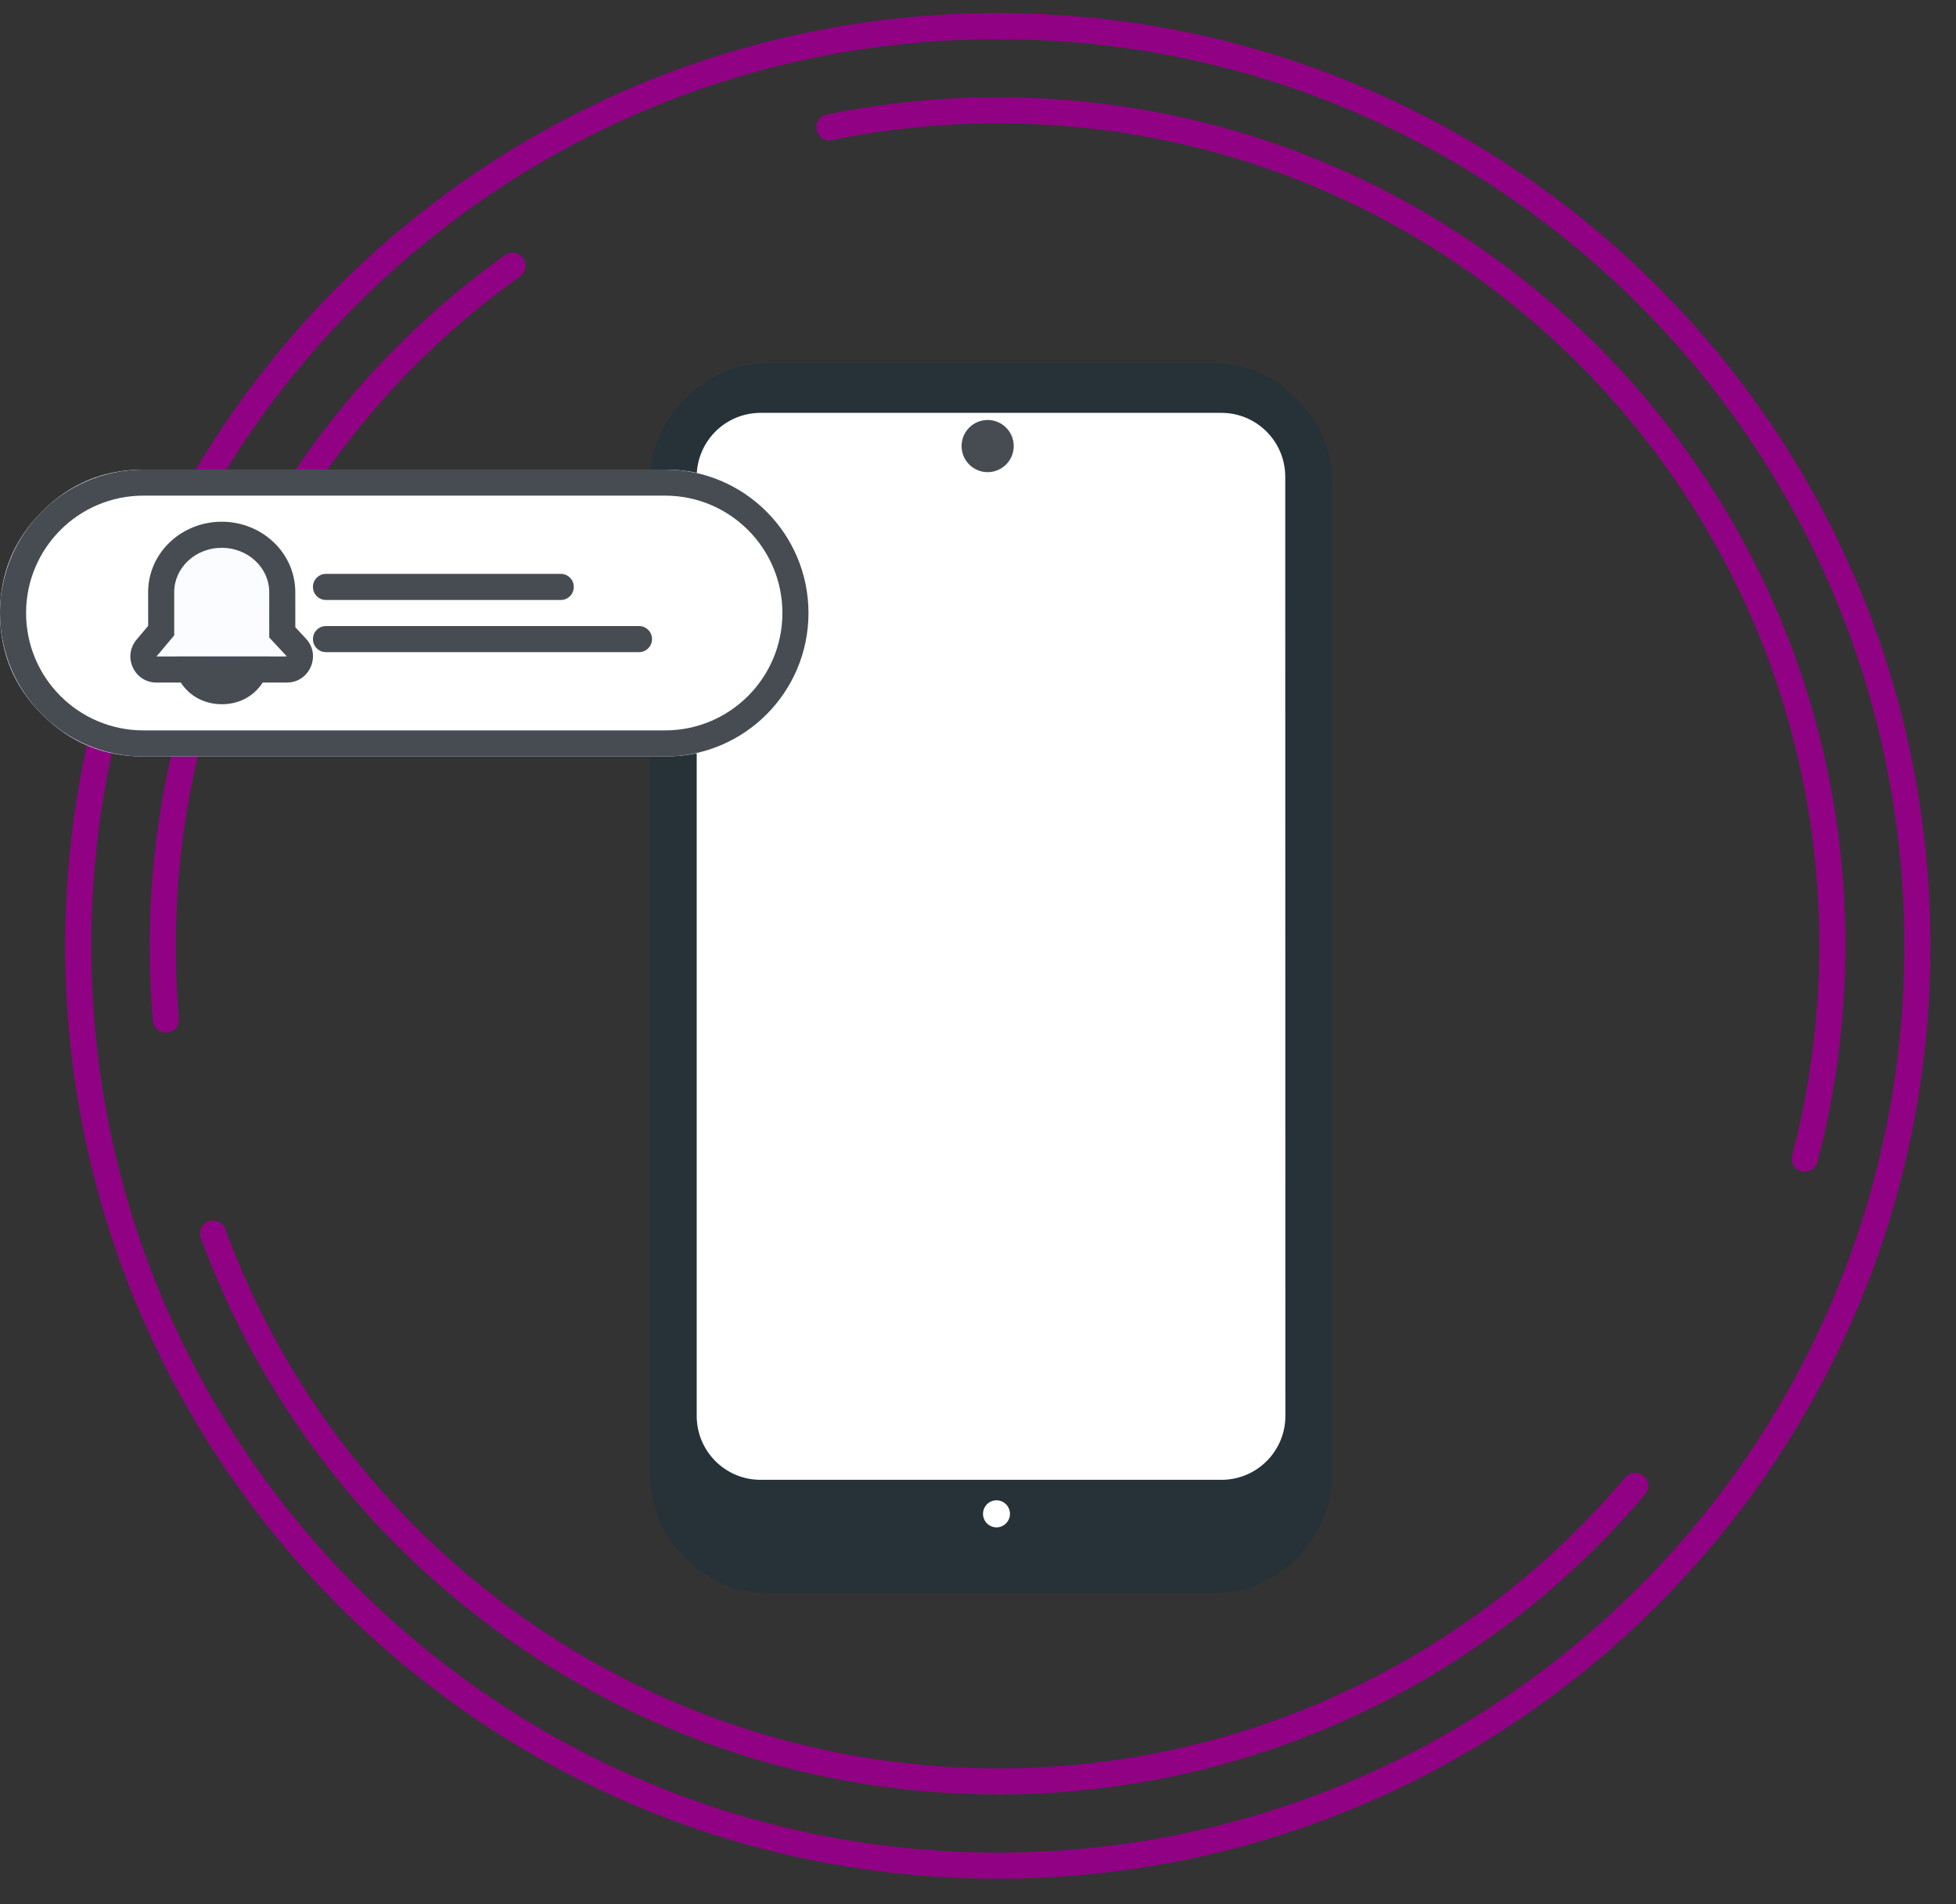<?xml version="1.0" encoding="utf-8"?>
<svg width="75" height="73" viewBox="0 0 75 73" fill="none" stroke="none" version="1.1" xmlns:xlink="http://www.w3.org/1999/xlink" xmlns="http://www.w3.org/2000/svg">
  <rect x="0" y="0" width="75" height="73" fill="#333333" stroke="none"/>
  <defs>
    <path id="path_1" d="M75 0L75 0L75 73L0 73L0 0L75 0Z" />
    <rect id="rect_2" x="0" y="0" width="75" height="73" />
    <clipPath id="clip_path_3">
      <use xlink:href="#rect_2" />
    </clipPath>
  </defs>
  <g id="Frame" opacity="1" clip-path="url(#clip_path_3)">
    <g>
      <use xlink:href="#path_1" style="mix-blend-mode:normal;" />
      <g>
        <g id="30-Ocak-İstekler" transform="translate(0 0.5)">
          <g id="Dashboard">
            <g id="freepik--Whatsapp--inject-1--inject-6">
              <path id="Path" d="M35.26 70.52C35.26 70.52 35.26 70.52 35.26 70.52C15.786 70.52 0 54.734 0 35.26C0 35.26 0 35.26 0 35.26C0 15.786 15.786 0 35.26 0C35.26 0 35.26 0 35.26 0C54.734 0 70.52 15.786 70.52 35.26C70.52 35.26 70.52 35.26 70.52 35.26C70.52 54.734 54.734 70.52 35.26 70.52C35.26 70.52 35.26 70.52 35.26 70.52Z" style="fill:#FCFCFC;fill-rule:evenodd;fill-opacity:0;mix-blend-mode:normal;" transform="translate(3 0.5)" />
              <path id="Path#1" d="M35.76 0C55.51 0 71.52 16.01 71.52 35.76C71.52 55.51 55.51 71.52 35.76 71.52C16.01 71.52 0 55.51 0 35.76C0 16.01 16.01 0 35.76 0C35.76 0 35.76 0 35.76 0ZM35.76 1C16.563 1 1 16.563 1 35.76C1 54.957 16.563 70.52 35.76 70.52C54.957 70.52 70.52 54.957 70.52 35.76C70.52 16.563 54.957 1 35.76 1C35.76 1 35.76 1 35.76 1Z" style="fill:#900283;mix-blend-mode:normal;" transform="translate(2.5 0)" />
              <g id="freepik--Device--inject-83" transform="translate(25 13.5)">
                <path id="Rectangle" d="M0 9.072L0 4.536C0 3.283 0.443 2.214 1.329 1.329C2.214 0.443 3.283 0 4.536 0L21.464 0C22.717 0 23.786 0.443 24.671 1.329C25.557 2.214 26 3.283 26 4.536L26 42.464C26 43.717 25.557 44.786 24.671 45.671C23.786 46.557 22.717 47 21.464 47L4.536 47C3.283 47 2.214 46.557 1.329 45.671C0.443 44.786 0 43.717 0 42.464L0 9.072Z" style="fill:#263238;fill-rule:evenodd;stroke-width:0.151;stroke:#263238;mix-blend-mode:normal;" />
                <path id="Path#2" d="M0.942 0.666C0.942 0.666 0.088 0.666 0.088 0.666C0.065 0.666 0.042 0.631 0.026 0.569C0.009 0.506 0 0.421 0 0.332C0 0.332 0 0.332 0 0.332C0 0.244 0.009 0.159 0.026 0.097C0.042 0.034 0.065 -0 0.088 3.57628e-06C0.088 3.57628e-06 0.942 3.57628e-06 0.942 3.57628e-06C0.99 3.57628e-06 1.03 0.149 1.03 0.332C1.03 0.332 1.03 0.332 1.03 0.332C1.03 0.421 1.021 0.506 1.004 0.568C0.988 0.631 0.965 0.666 0.942 0.666C0.942 0.666 0.942 0.666 0.942 0.666Z" style="fill:#407BFF;fill-rule:evenodd;mix-blend-mode:normal;" transform="translate(12.664 2.142)" />
                <path id="Path#3" d="M20.194 41.044C20.194 41.044 2.52 41.044 2.52 41.044C1.128 41.044 0 39.916 0 38.524C0 38.524 0 2.52 0 2.52C0 1.128 1.128 0 2.52 0C2.52 0 20.189 0 20.189 0C21.581 0 22.709 1.128 22.709 2.52C22.709 2.52 22.714 38.524 22.714 38.524C22.714 39.916 21.586 41.044 20.194 41.044C20.194 41.044 20.194 41.044 20.194 41.044C20.194 41.044 20.194 41.044 20.194 41.044Z" style="fill:#FFFFFF;fill-rule:evenodd;stroke-width:0.142;stroke:#263238;stroke-linecap:round;stroke-linejoin:round;mix-blend-mode:normal;" transform="translate(1.643 1.756)" />
                <path id="Oval" d="M0 1C0 0.448 0.448 0 1 0C1.552 0 2 0.448 2 1C2 1.552 1.552 2 1 2C0.448 2 0 1.552 0 1Z" style="fill:#474C53;fill-rule:evenodd;mix-blend-mode:normal;" transform="translate(11.87 2.1)" />
                <rect id="Rectangle#1" width="19.264" height="32.901" style="fill:#FFFFFF;fill-rule:evenodd;mix-blend-mode:normal;" transform="translate(3.402 7.673)" />
                <path id="Path#4" d="M1.034 0.52C1.035 0.31 0.909 0.121 0.716 0.04C0.523 -0.041 0.3 0.003 0.152 0.151C0.004 0.3 -0.041 0.523 0.039 0.717C0.119 0.911 0.308 1.038 0.517 1.038C0.802 1.037 1.033 0.806 1.034 0.52C1.034 0.52 1.034 0.52 1.034 0.52C1.034 0.52 1.034 0.52 1.034 0.52Z" style="fill:#FFFFFF;fill-rule:evenodd;mix-blend-mode:normal;" transform="translate(12.692 43.514)" />
              </g>
              <path id="Path#5" d="M13.62 0.093C13.844 -0.067 14.157 -0.015 14.317 0.21C14.477 0.434 14.425 0.747 14.2 0.907C5.91 6.824 0.992 16.384 1 26.57C1 27.508 1.04 28.444 1.118 29.357C1.142 29.632 0.938 29.875 0.663 29.898C0.388 29.922 0.146 29.718 0.122 29.443C0.041 28.501 9.05991e-06 27.537 9.05991e-06 26.57C-0.008 16.062 5.066 6.198 13.62 0.093C13.62 0.093 13.62 0.093 13.62 0.093Z" style="fill:#900283;fill-rule:evenodd;mix-blend-mode:normal;" transform="translate(5.74 9.19)" />
              <g id="Group-6" transform="translate(0 17.5)">
                <path id="Rectangle-Copy-46" d="M0 5.5C0 3.981 0.537 2.685 1.611 1.611C2.685 0.537 3.981 0 5.5 0L25.5 0C27.019 0 28.315 0.537 29.389 1.611C30.463 2.685 31 3.981 31 5.5C31 7.019 30.463 8.315 29.389 9.389C28.315 10.463 27.019 11 25.5 11L5.5 11C3.981 11 2.685 10.463 1.611 9.389C0.537 8.315 0 7.019 0 5.5L0 5.5Z" style="fill:#FFFFFF;fill-rule:evenodd;mix-blend-mode:normal;" />
                <path id="Rectangle-Copy-46#1" d="M25.5 0C28.538 0 31 2.462 31 5.5C31 8.538 28.538 11 25.5 11C25.5 11 5.5 11 5.5 11C2.462 11 0 8.538 0 5.5C0 2.462 2.462 0 5.5 0C5.5 0 25.5 0 25.5 0C25.5 0 25.5 0 25.5 0ZM25.5 1C25.5 1 5.5 1 5.5 1C3.015 1 1 3.015 1 5.5C1 7.985 3.015 10 5.5 10C5.5 10 25.5 10 25.5 10C27.985 10 30 7.985 30 5.5C30 3.015 27.985 1 25.5 1C25.5 1 25.5 1 25.5 1Z" style="fill:#474C53;mix-blend-mode:normal;" />
                <path id="Rectangle-Copy-47" d="M0 0.5C0 0.362 0.049 0.244 0.146 0.146C0.244 0.049 0.362 0 0.5 0L9.5 0C9.638 0 9.756 0.049 9.854 0.146C9.951 0.244 10 0.362 10 0.5C10 0.638 9.951 0.756 9.854 0.854C9.756 0.951 9.638 1 9.5 1L0.5 1C0.362 1 0.244 0.951 0.146 0.854C0.049 0.756 0 0.638 0 0.5L0 0.5Z" style="fill:#474C53;fill-rule:evenodd;mix-blend-mode:normal;" transform="translate(12 4)" />
                <path id="Rectangle-Copy-48" d="M0 0.5C0 0.362 0.049 0.244 0.146 0.146C0.244 0.049 0.362 0 0.5 0L12.5 0C12.638 0 12.756 0.049 12.854 0.146C12.951 0.244 13 0.362 13 0.5C13 0.638 12.951 0.756 12.854 0.854C12.756 0.951 12.638 1 12.5 1L0.5 1C0.362 1 0.244 0.951 0.146 0.854C0.049 0.756 0 0.638 0 0.5L0 0.5Z" style="fill:#474C53;fill-rule:evenodd;mix-blend-mode:normal;" transform="translate(12 6)" />
                <g id="Group-2-Copy-2" transform="translate(4.998 2)">
                  <path id="Fill-121-Copy" d="M1.255 0C1.567 0.007 1.874 0.109 2.108 0.29C2.343 0.472 2.511 0.732 2.554 1.067C2.585 1.309 2.534 1.557 2.41 1.775C2.296 1.977 2.119 2.154 1.896 2.271C1.482 2.488 0.922 2.476 0.517 2.241C0.3 2.114 0.131 1.931 0.025 1.723C-0.083 0.549 0.18 0.402 0.391 0.253C0.632 0.082 0.943 -0.006 1.255 0C1.255 0 1.255 0 1.255 0Z" style="fill:#0066FF;fill-rule:evenodd;stroke-width:1;stroke:#474C53;stroke-linejoin:round;mix-blend-mode:normal;" transform="translate(2.273 4.071)" />
                  <path id="Fill-120-Copy" d="M5 4.165L4.324 3.439C4.324 3.439 4.323 1.701 4.323 1.701C4.323 0.762 3.507 -0 2.501 1.19209e-07C1.495 0 0.679 0.763 0.68 1.702C0.68 1.702 0.68 3.357 0.68 3.357L0 4.167L5 4.165L5 4.165Z" style="fill:#FBFCFF;fill-rule:evenodd;mix-blend-mode:normal;" transform="translate(1.002 1)" />
                  <path id="Fill-120-Copy#1" d="M3.502 4.85347e-07C5.046 -0.001 6.325 1.193 6.325 2.701C6.325 2.701 6.326 4.046 6.326 4.046C6.326 4.046 6.734 4.483 6.734 4.483C7.303 5.095 6.913 6.075 6.114 6.159C6.114 6.159 6.002 6.165 6.002 6.165C6.002 6.165 1.002 6.167 1.002 6.167C0.153 6.167 -0.31 5.174 0.236 4.524C0.236 4.524 0.683 3.992 0.683 3.992C0.683 3.992 0.682 2.703 0.682 2.703C0.681 1.251 1.866 0.09 3.332 0.005C3.332 0.005 3.502 4.85347e-07 3.502 4.85347e-07C3.502 4.85347e-07 3.502 4.85347e-07 3.502 4.85347e-07ZM3.503 1C2.497 1 1.681 1.763 1.682 2.702C1.682 2.702 1.682 4.357 1.682 4.357L1.002 5.167L6.002 5.165L5.326 4.439C5.326 4.439 5.325 2.701 5.325 2.701C5.325 1.762 4.509 1 3.503 1C3.503 1 3.503 1 3.503 1Z" style="fill:#474C53;mix-blend-mode:normal;" />
                </g>
              </g>
              <path id="Path#6" d="M0.328 0.031C0.587 -0.064 0.874 0.069 0.969 0.328C5.531 12.748 17.358 21.002 30.591 21C39.862 21.012 48.666 16.93 54.648 9.848C54.826 9.637 55.142 9.61 55.353 9.788C55.564 9.966 55.59 10.282 55.412 10.493C49.239 17.801 40.156 22.012 30.59 22C16.939 22.002 4.737 13.486 0.031 0.673C-0.064 0.413 0.069 0.126 0.328 0.031C0.328 0.031 0.328 0.031 0.328 0.031Z" style="fill:#900283;fill-rule:evenodd;mix-blend-mode:normal;" transform="translate(7.67 46.29)" />
              <path id="Path#7" d="M6.96 2.81334e-05C24.909 2.81334e-05 39.46 14.551 39.46 32.5C39.461 35.307 39.099 38.103 38.384 40.818C38.313 41.085 38.04 41.244 37.773 41.174C37.506 41.103 37.346 40.83 37.417 40.563C38.11 37.931 38.461 35.221 38.46 32.5C38.46 15.103 24.357 1 6.959 1C4.824 0.997 2.693 1.212 0.6 1.64C0.33 1.695 0.066 1.521 0.01 1.25C-0.045 0.98 0.129 0.716 0.4 0.66C2.559 0.218 4.757 -0.003 6.96 2.81334e-05C6.96 2.81334e-05 6.96 2.81334e-05 6.96 2.81334e-05Z" style="fill:#900283;fill-rule:evenodd;mix-blend-mode:normal;" transform="translate(31.3 3.23)" />
            </g>
          </g>
        </g>
      </g>
    </g>
  </g>
</svg>